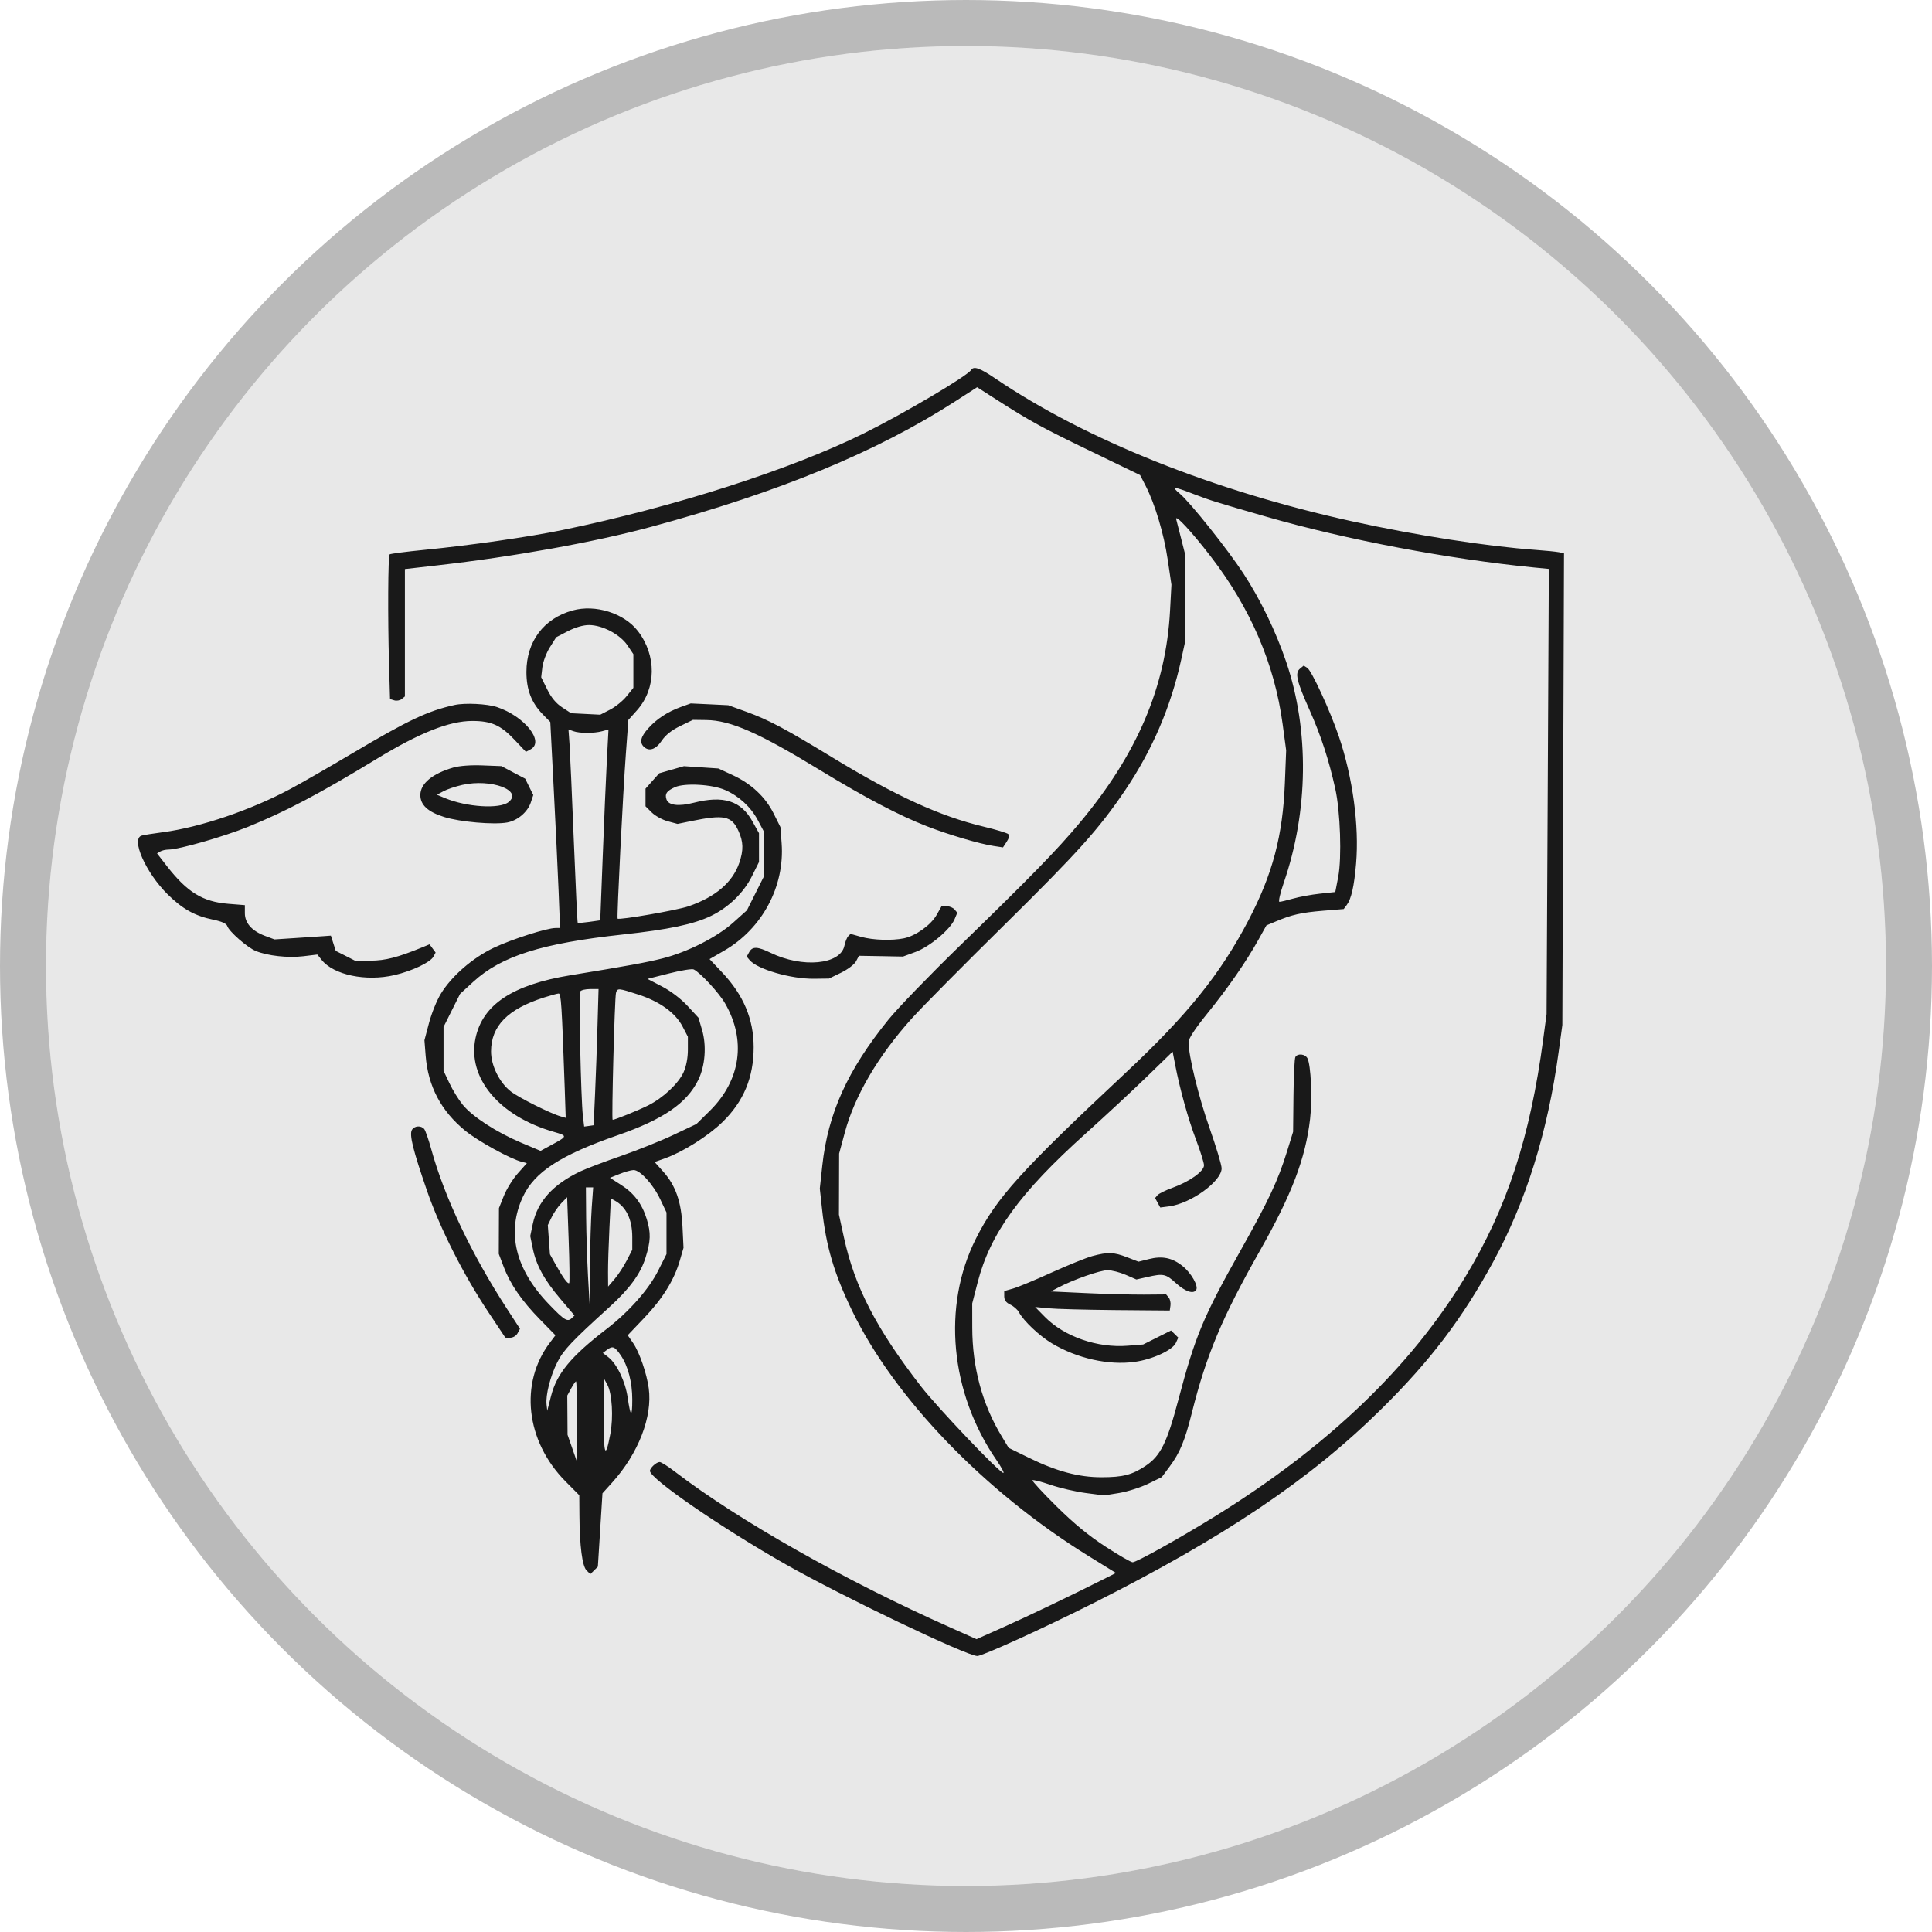 <svg xmlns="http://www.w3.org/2000/svg" fill="none" viewBox="0 0 42 42" height="42" width="42">
<circle fill-opacity="0.1" fill="#191919" r="20" cy="21" cx="21"></circle>
<circle stroke-opacity="0.3" stroke="#191919" r="20.5" cy="21" cx="21"></circle>
<path fill="#191919" d="M21.111 8.043C21.029 8.175 19.651 8.989 18.784 9.419C17.197 10.206 14.651 11.022 12.227 11.522C11.509 11.671 10.22 11.856 9.238 11.952C8.831 11.992 8.485 12.037 8.47 12.052C8.435 12.087 8.428 13.417 8.457 14.428L8.479 15.197L8.571 15.225C8.621 15.241 8.694 15.228 8.732 15.197L8.802 15.14V13.755V12.371L9.51 12.29C11.172 12.101 12.924 11.786 14.153 11.453C16.942 10.698 19.063 9.823 20.769 8.723L21.242 8.418L21.68 8.699C22.397 9.158 22.661 9.302 23.748 9.827L24.785 10.328L24.905 10.561C25.109 10.96 25.301 11.599 25.385 12.166L25.466 12.711L25.436 13.271C25.348 14.927 24.723 16.394 23.468 17.892C22.974 18.483 22.396 19.075 20.849 20.577C20.206 21.202 19.514 21.918 19.312 22.168C18.423 23.267 18 24.202 17.876 25.34L17.822 25.838L17.871 26.287C17.958 27.095 18.133 27.686 18.522 28.49C19.442 30.393 21.403 32.428 23.663 33.826L24.26 34.195L24.005 34.323C23.305 34.676 22.299 35.158 21.793 35.382L21.228 35.634L20.666 35.383C18.375 34.364 16.055 33.052 14.682 32C14.527 31.88 14.373 31.783 14.34 31.783C14.27 31.783 14.129 31.912 14.129 31.976C14.129 32.145 15.674 33.208 17.08 34.007C18.3 34.7 21.017 36 21.246 36C21.358 36 22.672 35.402 23.75 34.86C26.605 33.426 28.484 32.161 30.038 30.624C31.096 29.579 31.788 28.666 32.459 27.434C33.175 26.118 33.645 24.612 33.883 22.872L33.964 22.283L33.982 17.155L34 12.027L33.89 12.005C33.829 11.993 33.607 11.97 33.396 11.955C32.322 11.877 30.808 11.642 29.413 11.337C26.382 10.673 23.603 9.561 21.636 8.227C21.299 7.999 21.168 7.953 21.111 8.043ZM25.643 10.727C25.868 10.913 26.686 11.939 27.031 12.467C27.401 13.033 27.736 13.725 27.962 14.393C28.465 15.877 28.445 17.631 27.907 19.193C27.829 19.42 27.787 19.605 27.814 19.605C27.84 19.605 27.974 19.574 28.11 19.535C28.246 19.496 28.508 19.448 28.692 19.428L29.028 19.392L29.092 19.061C29.171 18.648 29.138 17.642 29.028 17.148C28.888 16.515 28.715 15.988 28.469 15.436C28.186 14.801 28.146 14.63 28.261 14.536L28.341 14.47L28.418 14.518C28.514 14.578 28.915 15.449 29.106 16.011C29.408 16.901 29.55 17.954 29.48 18.776C29.438 19.267 29.377 19.539 29.277 19.674L29.211 19.762L28.76 19.799C28.289 19.838 28.08 19.885 27.737 20.031L27.531 20.117L27.36 20.424C27.095 20.901 26.696 21.477 26.248 22.03C25.977 22.365 25.838 22.577 25.838 22.656C25.838 22.952 26.057 23.848 26.296 24.526C26.439 24.934 26.557 25.326 26.557 25.398C26.558 25.679 25.892 26.162 25.418 26.225L25.223 26.25L25.167 26.147L25.111 26.044L25.163 25.982C25.192 25.948 25.341 25.874 25.495 25.819C25.86 25.687 26.174 25.463 26.174 25.333C26.174 25.278 26.096 25.029 26.002 24.78C25.83 24.329 25.648 23.672 25.546 23.141L25.492 22.862L24.933 23.405C24.626 23.704 24.027 24.259 23.604 24.64C22.171 25.926 21.526 26.815 21.252 27.882L21.135 28.336L21.136 28.863C21.137 29.722 21.353 30.525 21.772 31.218L21.927 31.475L22.382 31.698C22.968 31.985 23.456 32.115 23.945 32.114C24.412 32.114 24.613 32.062 24.906 31.865C25.23 31.648 25.37 31.364 25.617 30.429C25.984 29.042 26.155 28.633 26.965 27.191C27.576 26.105 27.783 25.664 27.979 25.031L28.111 24.604L28.119 23.817C28.123 23.385 28.142 23.006 28.161 22.977C28.212 22.894 28.372 22.912 28.422 23.005C28.499 23.152 28.532 23.882 28.48 24.326C28.38 25.186 28.081 25.97 27.386 27.195C26.568 28.639 26.227 29.451 25.911 30.71C25.757 31.324 25.651 31.58 25.425 31.884L25.256 32.111L24.957 32.257C24.792 32.337 24.51 32.426 24.33 32.456L24.003 32.509L23.605 32.457C23.385 32.428 23.041 32.348 22.838 32.279C22.636 32.21 22.459 32.165 22.445 32.179C22.431 32.193 22.665 32.447 22.965 32.744C23.346 33.12 23.668 33.386 24.034 33.623C24.321 33.81 24.587 33.962 24.623 33.962C24.706 33.962 25.622 33.452 26.39 32.978C28.858 31.454 30.666 29.725 31.86 27.749C32.761 26.259 33.266 24.715 33.548 22.591L33.621 22.046L33.646 17.207L33.67 12.368L33.341 12.336C31.492 12.154 29.269 11.733 27.541 11.236C26.448 10.922 26.292 10.873 25.944 10.738C25.512 10.571 25.453 10.568 25.643 10.727ZM25.57 11.29C25.584 11.342 25.633 11.534 25.679 11.716L25.763 12.048L25.764 12.996L25.765 13.943L25.677 14.346C25.452 15.369 25.048 16.309 24.458 17.182C23.89 18.022 23.435 18.528 21.826 20.115C20.946 20.982 20.047 21.89 19.828 22.133C19.093 22.948 18.579 23.822 18.365 24.622L18.242 25.078L18.24 25.742L18.238 26.405L18.346 26.899C18.58 27.977 19.05 28.885 20.022 30.14C20.382 30.604 21.73 32.02 21.812 32.02C21.836 32.02 21.77 31.897 21.666 31.746C20.653 30.28 20.476 28.393 21.216 26.926C21.663 26.04 22.189 25.457 24.467 23.325C25.809 22.069 26.531 21.174 27.14 20.008C27.666 19.003 27.887 18.167 27.932 17.023L27.96 16.312L27.883 15.739C27.708 14.437 27.189 13.227 26.321 12.098C25.908 11.56 25.537 11.161 25.57 11.29ZM12.447 13.271C11.819 13.445 11.444 13.946 11.444 14.607C11.444 14.995 11.553 15.277 11.801 15.531L11.963 15.696L12.036 17.118C12.077 17.9 12.124 18.907 12.143 19.357L12.175 20.174H12.078C11.888 20.174 11.124 20.419 10.734 20.604C10.274 20.823 9.816 21.22 9.583 21.604C9.497 21.744 9.382 22.028 9.327 22.236L9.227 22.614L9.253 22.946C9.305 23.615 9.589 24.153 10.114 24.581C10.393 24.808 11.09 25.192 11.34 25.256L11.454 25.286L11.258 25.507C11.149 25.628 11.013 25.848 10.954 25.995L10.847 26.263L10.845 26.76L10.843 27.258L10.95 27.54C11.094 27.921 11.342 28.279 11.742 28.688L12.075 29.028L11.956 29.186C11.287 30.067 11.428 31.33 12.293 32.203L12.593 32.505L12.596 32.938C12.601 33.609 12.657 34.046 12.751 34.139L12.833 34.22L12.915 34.139L12.997 34.058L13.047 33.26L13.097 32.463L13.307 32.23C13.878 31.598 14.188 30.799 14.103 30.179C14.059 29.858 13.9 29.395 13.764 29.198L13.646 29.027L14.007 28.648C14.406 28.229 14.655 27.828 14.778 27.405L14.859 27.126L14.837 26.671C14.811 26.124 14.689 25.774 14.418 25.47L14.231 25.261L14.461 25.179C14.846 25.042 15.394 24.697 15.703 24.396C16.166 23.946 16.384 23.424 16.384 22.764C16.384 22.157 16.163 21.631 15.701 21.142L15.425 20.85L15.742 20.667C16.57 20.189 17.062 19.269 16.992 18.331L16.966 17.981L16.819 17.686C16.638 17.323 16.333 17.038 15.925 16.849L15.616 16.706L15.242 16.681L14.868 16.656L14.599 16.733L14.331 16.81L14.182 16.977L14.033 17.145V17.337V17.528L14.169 17.663C14.244 17.737 14.401 17.823 14.517 17.854L14.729 17.911L15.016 17.852C15.738 17.703 15.903 17.736 16.051 18.058C16.162 18.299 16.167 18.48 16.07 18.762C15.924 19.184 15.552 19.501 14.965 19.703C14.719 19.787 13.462 20.006 13.426 19.97C13.407 19.951 13.543 17.224 13.606 16.384L13.66 15.651L13.847 15.442C14.269 14.968 14.277 14.249 13.866 13.717C13.566 13.329 12.942 13.133 12.447 13.271ZM12.347 13.72L12.091 13.853L11.952 14.074C11.876 14.195 11.803 14.391 11.79 14.509L11.765 14.723L11.896 14.987C11.984 15.166 12.089 15.292 12.221 15.378L12.415 15.505L12.732 15.521L13.049 15.537L13.262 15.427C13.379 15.367 13.541 15.236 13.622 15.135L13.769 14.953V14.587V14.221L13.64 14.029C13.481 13.792 13.095 13.588 12.805 13.588C12.678 13.588 12.509 13.637 12.347 13.72ZM9.882 15.326C9.297 15.455 8.878 15.654 7.65 16.382C7.136 16.687 6.531 17.035 6.307 17.154C5.447 17.613 4.351 17.985 3.547 18.091C3.336 18.119 3.126 18.152 3.079 18.166C2.842 18.235 3.167 18.97 3.643 19.441C3.969 19.763 4.237 19.912 4.639 19.994C4.822 20.032 4.923 20.078 4.941 20.132C4.979 20.25 5.375 20.597 5.559 20.673C5.815 20.779 6.26 20.828 6.591 20.788L6.899 20.751L6.992 20.867C7.253 21.195 7.956 21.342 8.575 21.198C8.957 21.109 9.355 20.921 9.422 20.797L9.47 20.708L9.404 20.619L9.338 20.529L9.178 20.595C8.647 20.813 8.376 20.883 8.056 20.884L7.719 20.885L7.509 20.778L7.299 20.672L7.246 20.506L7.193 20.34L7.026 20.352C6.934 20.358 6.658 20.377 6.413 20.393L5.967 20.422L5.76 20.345C5.473 20.236 5.323 20.066 5.323 19.85V19.677L4.962 19.648C4.407 19.603 4.073 19.398 3.633 18.835L3.414 18.553L3.481 18.512C3.517 18.489 3.601 18.469 3.667 18.469C3.892 18.467 4.858 18.19 5.388 17.976C6.205 17.645 6.953 17.251 8.183 16.501C9.119 15.931 9.767 15.673 10.266 15.673C10.68 15.673 10.885 15.764 11.185 16.082L11.433 16.344L11.533 16.291C11.845 16.126 11.407 15.573 10.804 15.371C10.591 15.3 10.108 15.276 9.882 15.326ZM14.804 15.368C14.512 15.474 14.273 15.63 14.091 15.835C13.928 16.017 13.899 16.138 13.994 16.232C14.107 16.343 14.256 16.295 14.384 16.104C14.467 15.979 14.599 15.875 14.786 15.784L15.064 15.649L15.352 15.653C15.884 15.659 16.503 15.933 17.842 16.751C18.803 17.337 19.548 17.729 20.151 17.963C20.63 18.149 21.291 18.344 21.601 18.391L21.804 18.422L21.884 18.3C21.936 18.222 21.948 18.163 21.919 18.133C21.893 18.108 21.652 18.035 21.384 17.971C20.433 17.743 19.478 17.307 18.112 16.476C17.068 15.84 16.712 15.651 16.233 15.476L15.832 15.331L15.424 15.311L15.016 15.292L14.804 15.368ZM12.381 16.18C12.393 16.357 12.435 17.3 12.474 18.275C12.513 19.25 12.551 20.054 12.559 20.061C12.566 20.069 12.679 20.059 12.81 20.041L13.049 20.007L13.103 18.61C13.132 17.841 13.173 16.908 13.192 16.535L13.228 15.858L13.09 15.896C12.915 15.944 12.6 15.944 12.464 15.895L12.358 15.857L12.381 16.18ZM9.858 16.685C9.399 16.817 9.138 17.034 9.138 17.284C9.138 17.499 9.303 17.651 9.656 17.761C9.999 17.869 10.742 17.933 11.027 17.88C11.251 17.839 11.469 17.654 11.538 17.448L11.593 17.283L11.505 17.106L11.417 16.928L11.159 16.792L10.901 16.655L10.487 16.639C10.238 16.629 9.988 16.648 9.858 16.685ZM10.05 17.063C9.905 17.096 9.721 17.157 9.642 17.2L9.498 17.277L9.673 17.35C10.143 17.546 10.862 17.592 11.055 17.437C11.374 17.182 10.675 16.922 10.05 17.063ZM14.674 17.112C14.493 17.194 14.449 17.255 14.488 17.376C14.53 17.508 14.749 17.536 15.078 17.452C15.729 17.286 16.11 17.407 16.36 17.861L16.5 18.113L16.5 18.426L16.5 18.739L16.345 19.051C16.166 19.409 15.837 19.728 15.457 19.911C15.081 20.093 14.535 20.208 13.535 20.316C11.773 20.508 10.902 20.783 10.291 21.341L10.002 21.606L9.822 21.965L9.642 22.325V22.801V23.278L9.771 23.549C9.841 23.698 9.971 23.908 10.058 24.015C10.267 24.272 10.787 24.611 11.32 24.837L11.751 25.019L11.992 24.888C12.341 24.698 12.342 24.693 12.037 24.605C10.851 24.265 10.156 23.432 10.337 22.57C10.491 21.839 11.144 21.406 12.401 21.201C13.654 20.996 14.058 20.922 14.402 20.835C14.945 20.698 15.585 20.374 15.939 20.057L16.238 19.789L16.419 19.427L16.6 19.066V18.566V18.066L16.471 17.824C16.319 17.54 16.066 17.307 15.763 17.174C15.482 17.051 14.886 17.017 14.674 17.112ZM20.36 19.892C20.236 20.11 19.907 20.345 19.652 20.398C19.39 20.452 18.978 20.438 18.721 20.367L18.49 20.302L18.44 20.352C18.412 20.38 18.375 20.473 18.357 20.559C18.272 20.971 17.445 21.05 16.752 20.713C16.468 20.575 16.355 20.571 16.287 20.698L16.233 20.796L16.297 20.872C16.464 21.071 17.194 21.283 17.694 21.277L18.021 21.273L18.283 21.146C18.429 21.075 18.573 20.966 18.609 20.899L18.673 20.778L19.151 20.786L19.63 20.795L19.902 20.695C20.211 20.58 20.658 20.207 20.751 19.985L20.811 19.842L20.751 19.771C20.718 19.732 20.641 19.7 20.58 19.7H20.469L20.36 19.892ZM14.546 21.161L14.075 21.28L14.392 21.445C14.58 21.543 14.804 21.713 14.946 21.867L15.184 22.124L15.262 22.389C15.363 22.732 15.33 23.17 15.18 23.476C14.933 23.981 14.42 24.334 13.433 24.677C12.183 25.111 11.617 25.479 11.365 26.022C11.008 26.793 11.203 27.595 11.933 28.353C12.273 28.707 12.339 28.746 12.435 28.65L12.489 28.598L12.185 28.24C11.829 27.821 11.655 27.503 11.581 27.135L11.527 26.871L11.582 26.608C11.685 26.119 12.023 25.746 12.618 25.464C12.751 25.402 13.15 25.25 13.506 25.127C13.862 25.004 14.375 24.798 14.646 24.669L15.14 24.435L15.431 24.148C16.104 23.483 16.227 22.613 15.761 21.81C15.629 21.582 15.229 21.149 15.082 21.075C15.046 21.056 14.805 21.095 14.546 21.161ZM12.615 21.552C12.579 21.608 12.628 23.894 12.672 24.264L12.699 24.491L12.802 24.477L12.905 24.462L12.936 23.775C12.953 23.397 12.977 22.731 12.989 22.294L13.012 21.501H12.829C12.729 21.501 12.632 21.524 12.615 21.552ZM13.391 21.584C13.362 21.683 13.292 24.344 13.318 24.344C13.368 24.344 13.879 24.137 14.09 24.031C14.417 23.867 14.748 23.556 14.861 23.308C14.919 23.178 14.954 22.995 14.954 22.819V22.537L14.838 22.315C14.685 22.02 14.345 21.774 13.883 21.623C13.438 21.478 13.422 21.477 13.391 21.584ZM11.825 21.685C11.038 21.936 10.677 22.303 10.675 22.854C10.673 23.161 10.856 23.533 11.103 23.726C11.277 23.862 11.97 24.209 12.194 24.271L12.298 24.301L12.277 23.671C12.212 21.82 12.198 21.596 12.144 21.598C12.114 21.599 11.97 21.639 11.825 21.685ZM8.954 24.564C8.895 24.669 8.979 25.005 9.282 25.884C9.567 26.707 10.073 27.709 10.616 28.524L10.986 29.08L11.092 29.081C11.151 29.082 11.222 29.039 11.251 28.985L11.304 28.887L11.021 28.452C10.25 27.264 9.662 26.025 9.375 24.983C9.318 24.775 9.249 24.578 9.223 24.545C9.154 24.461 9.007 24.472 8.954 24.564ZM13.466 25.522L13.26 25.604L13.505 25.761C13.784 25.939 13.96 26.175 14.06 26.503C14.152 26.806 14.147 26.977 14.032 27.345C13.922 27.695 13.684 28.02 13.244 28.419C12.427 29.16 12.251 29.347 12.116 29.613C11.963 29.915 11.858 30.331 11.882 30.538L11.897 30.669L11.979 30.349C12.105 29.859 12.412 29.487 13.178 28.898C13.67 28.521 14.105 28.029 14.309 27.621L14.489 27.263V26.81V26.358L14.354 26.073C14.198 25.744 13.913 25.432 13.771 25.436C13.717 25.438 13.58 25.476 13.466 25.522ZM12.742 26.464C12.745 26.823 12.764 27.393 12.782 27.732L12.817 28.348L12.825 27.514C12.829 27.055 12.847 26.485 12.864 26.246L12.895 25.813H12.816H12.737L12.742 26.464ZM12.201 26.158C12.131 26.231 12.037 26.368 11.992 26.462L11.909 26.633L11.932 26.95L11.955 27.267L12.085 27.5C12.242 27.781 12.345 27.922 12.374 27.893C12.386 27.881 12.381 27.456 12.362 26.949L12.329 26.026L12.201 26.158ZM13.248 26.699C13.231 27.054 13.217 27.485 13.218 27.656L13.22 27.969L13.362 27.803C13.44 27.712 13.558 27.531 13.624 27.403L13.745 27.168V26.896C13.745 26.506 13.611 26.231 13.356 26.095L13.28 26.054L13.248 26.699ZM23.75 27.305C23.618 27.34 23.219 27.502 22.863 27.663C22.507 27.825 22.129 27.982 22.023 28.012L21.831 28.067V28.183C21.831 28.263 21.872 28.319 21.962 28.361C22.035 28.395 22.118 28.468 22.148 28.523C22.253 28.718 22.592 29.038 22.866 29.203C23.414 29.531 24.101 29.685 24.668 29.606C25.055 29.552 25.489 29.352 25.562 29.194L25.615 29.079L25.536 29.001L25.458 28.924L25.154 29.076L24.851 29.228L24.516 29.255C23.859 29.308 23.139 29.058 22.718 28.632L22.503 28.413L22.791 28.441C22.949 28.457 23.608 28.474 24.254 28.48L25.43 28.49L25.445 28.381C25.454 28.32 25.436 28.242 25.406 28.206L25.351 28.14L24.863 28.144C24.594 28.145 24.03 28.131 23.61 28.111L22.845 28.075L23.01 27.988C23.328 27.82 23.917 27.613 24.078 27.613C24.168 27.613 24.346 27.659 24.473 27.714L24.704 27.815L24.939 27.762C25.292 27.681 25.342 27.692 25.568 27.898C25.768 28.079 25.944 28.138 26.004 28.042C26.057 27.958 25.899 27.678 25.713 27.527C25.487 27.343 25.268 27.297 24.973 27.372L24.75 27.428L24.5 27.331C24.213 27.22 24.084 27.215 23.75 27.305ZM13.197 29.343L13.105 29.412L13.223 29.503C13.411 29.649 13.595 30.033 13.645 30.383C13.707 30.812 13.745 30.828 13.745 30.425C13.745 30.049 13.652 29.691 13.493 29.461C13.364 29.271 13.318 29.253 13.197 29.343ZM13.124 30.788C13.122 31.645 13.159 31.745 13.267 31.178C13.338 30.808 13.306 30.29 13.202 30.1L13.125 29.959L13.124 30.788ZM12.416 30.184L12.332 30.338L12.335 30.764L12.338 31.191L12.437 31.475L12.536 31.759L12.54 30.895C12.543 30.419 12.535 30.03 12.522 30.03C12.51 30.03 12.462 30.099 12.416 30.184Z" clip-rule="evenodd" fill-rule="evenodd"></path>
</svg>
